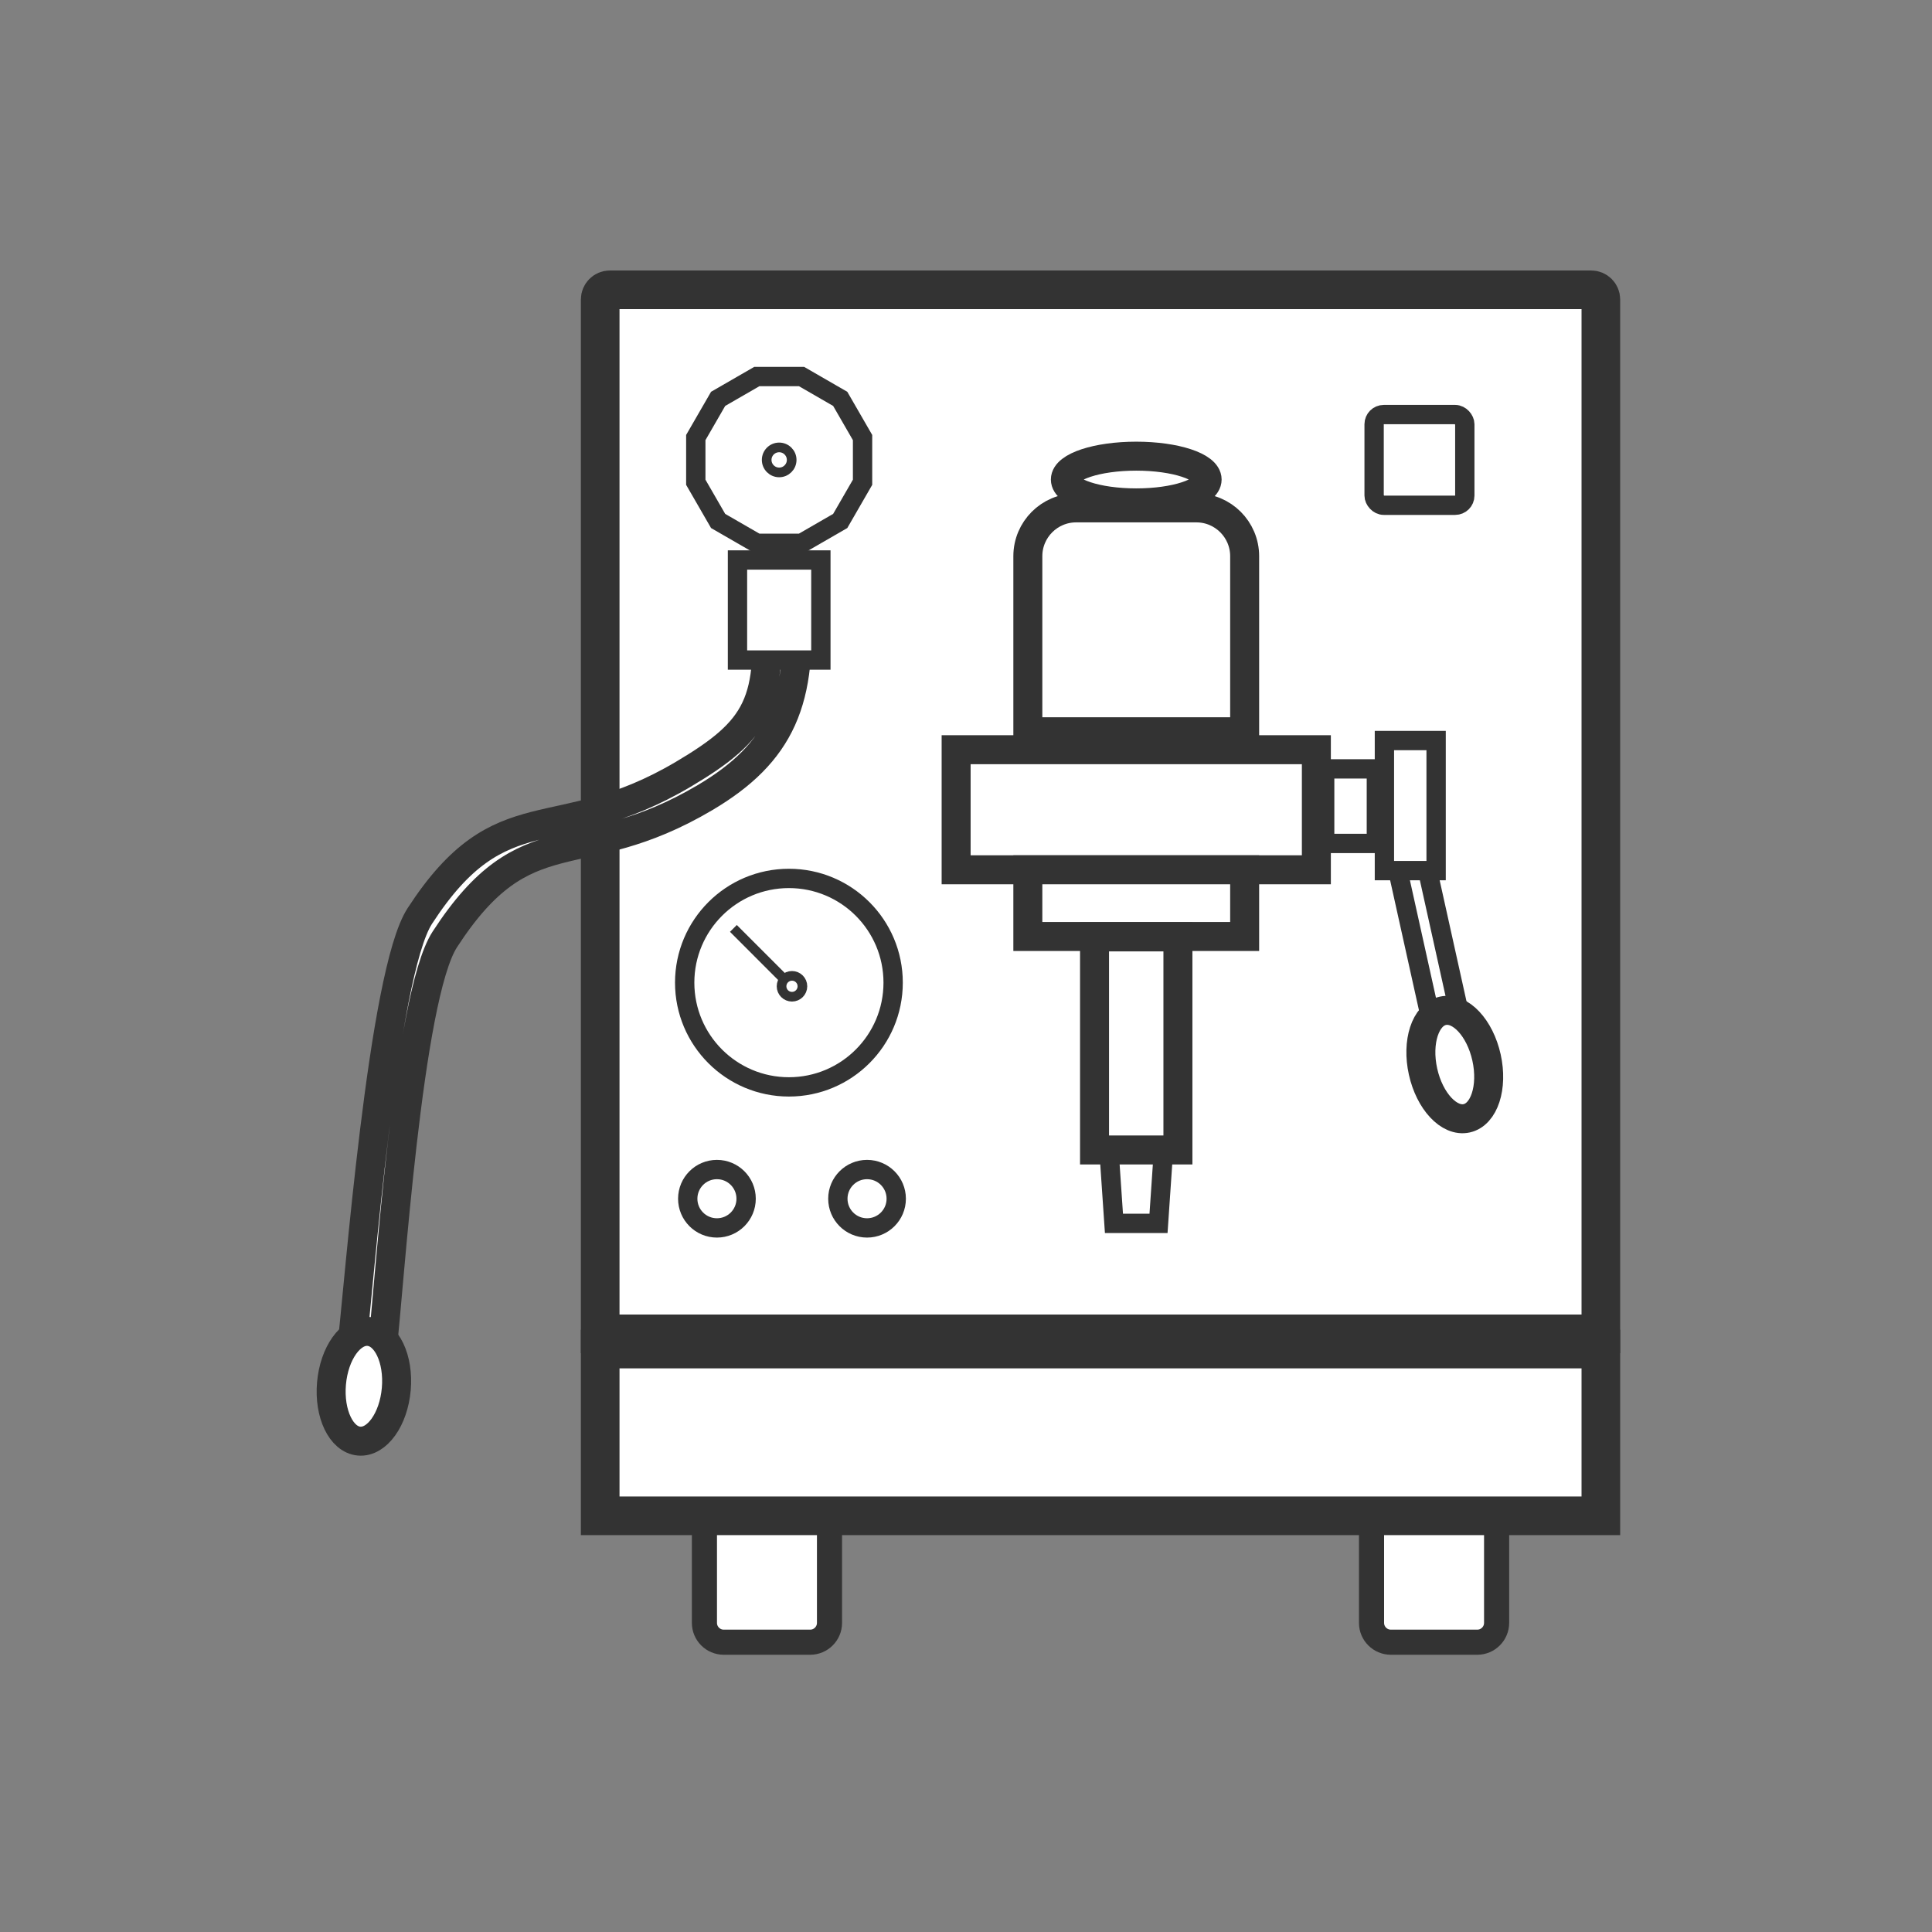 <?xml version="1.0" encoding="UTF-8"?><svg id="ag" xmlns="http://www.w3.org/2000/svg" viewBox="0 0 1000 1000"><rect x="0" y="0" width="1000" height="1000" fill="#808080" stroke="none"/><g id="ak"><path d="M709.9,785.02h64.74v54.98c0,5.52-4.48,10-10,10h-44.74c-5.52,0-10-4.48-10-10v-54.98h0Z" fill="#fff" stroke="#333" stroke-miterlimit="10" stroke-width="13"/><path d="M364.61,785.02h64.74v54.98c0,5.52-4.48,10-10,10h-44.74c-5.52,0-10-4.48-10-10v-54.98h0Z" fill="#fff" stroke="#333" stroke-miterlimit="10" stroke-width="13"/><rect x="310.66" y="698.26" width="517.94" height="86.32" fill="#fff" stroke="#333" stroke-miterlimit="10" stroke-width="20"/><path d="M315.66,150h507.94c2.76,0,5,2.24,5,5v535.39H310.66V155c0-2.76,2.24-5,5-5Z" fill="#fff" stroke="#333" stroke-miterlimit="10" stroke-width="20"/><polygon points="391.74 194.89 414.87 194.89 434.9 206.45 446.46 226.48 446.46 249.62 434.9 269.65 414.87 281.21 391.74 281.21 371.7 269.65 360.14 249.62 360.14 226.48 371.7 206.45 391.74 194.89" fill="#fff" stroke="#333" stroke-miterlimit="10" stroke-width="10"/><circle cx="403.3" cy="238.05" r="6.47" fill="#fff" stroke="#333" stroke-miterlimit="10" stroke-width="5"/><circle cx="408.34" cy="508.62" r="53.95" fill="#fff" stroke="#333" stroke-miterlimit="10" stroke-width="10"/><circle cx="409.93" cy="510.5" r="5.4" fill="#fff" stroke="#333" stroke-miterlimit="10" stroke-width="5"/><line x1="406.79" y1="507.74" x2="379.6" y2="480.54" fill="none" stroke="#333" stroke-miterlimit="10" stroke-width="5"/><path d="M197.42,700.31l-15.54-.86c3.95-33.42,16.15-195.64,35.39-225.3,42.41-65.39,70.79-34.53,136.39-73.38,38.85-23,46.94-37.26,41.91-91.43l.39-.07,15.54-.86c5.02,54.18-7.76,81.45-46.61,104.45-65.61,38.85-92.25,7.99-134.66,73.38-19.24,29.66-28.61,180.26-32.56,213.68" fill="#fff" stroke="#333" stroke-miterlimit="10" stroke-width="15"/><ellipse cx="188.35" cy="717.58" rx="28.49" ry="16.83" transform="translate(-542.94 842.5) rotate(-84.99)" fill="#fff" stroke="#333" stroke-miterlimit="10" stroke-width="15"/><rect x="381.72" y="289.84" width="43.16" height="51.79" transform="translate(806.6 631.48) rotate(180)" fill="#fff" stroke="#333" stroke-miterlimit="10" stroke-width="10"/><circle cx="371.08" cy="620.46" r="15.11" fill="#fff" stroke="#333" stroke-miterlimit="10" stroke-width="10"/><circle cx="448.78" cy="620.46" r="15.11" fill="#fff" stroke="#333" stroke-miterlimit="10" stroke-width="10"/><rect x="731.88" y="448.72" width="15.03" height="77.36" transform="translate(-87.97 171.59) rotate(-12.5)" fill="#fff" stroke="#333" stroke-miterlimit="10" stroke-width="10"/><ellipse cx="588.12" cy="248.2" rx="36.69" ry="12.09" fill="#fff" stroke="#333" stroke-miterlimit="10" stroke-width="15"/><rect x="716.57" y="383.3" width="26.76" height="67.33" fill="#fff" stroke="#333" stroke-miterlimit="10" stroke-width="10"/><rect x="685.65" y="397.97" width="26.76" height="38.59" fill="#fff" stroke="#333" stroke-miterlimit="10" stroke-width="10"/><ellipse cx="752.99" cy="551.01" rx="16.83" ry="28.49" transform="translate(-101.41 176.04) rotate(-12.5)" fill="#fff" stroke="#333" stroke-miterlimit="10" stroke-width="15"/><rect x="494.89" y="388.05" width="186.46" height="62.15" fill="#fff" stroke="#333" stroke-miterlimit="10" stroke-width="15"/><path d="M557.01,262.88h62.22c13.8,0,25,11.2,25,25v90.87h-112.22v-90.87c0-13.8,11.2-25,25-25Z" fill="#fff" stroke="#333" stroke-miterlimit="10" stroke-width="15"/><rect x="532.01" y="450.2" width="112.22" height="34.53" fill="#fff" stroke="#333" stroke-miterlimit="10" stroke-width="15"/><polygon points="599.65 633.21 576.58 633.21 573.99 595.15 602.24 595.15 599.65 633.21" fill="#fff" stroke="#333" stroke-miterlimit="10" stroke-width="10"/><rect x="566.53" y="484.94" width="43.16" height="110.28" fill="#fff" stroke="#333" stroke-miterlimit="10" stroke-width="15"/><rect x="711.24" y="214.58" width="46.94" height="46.94" rx="5" ry="5" fill="#fff" stroke="#333" stroke-miterlimit="10" stroke-width="10"/></g></svg>